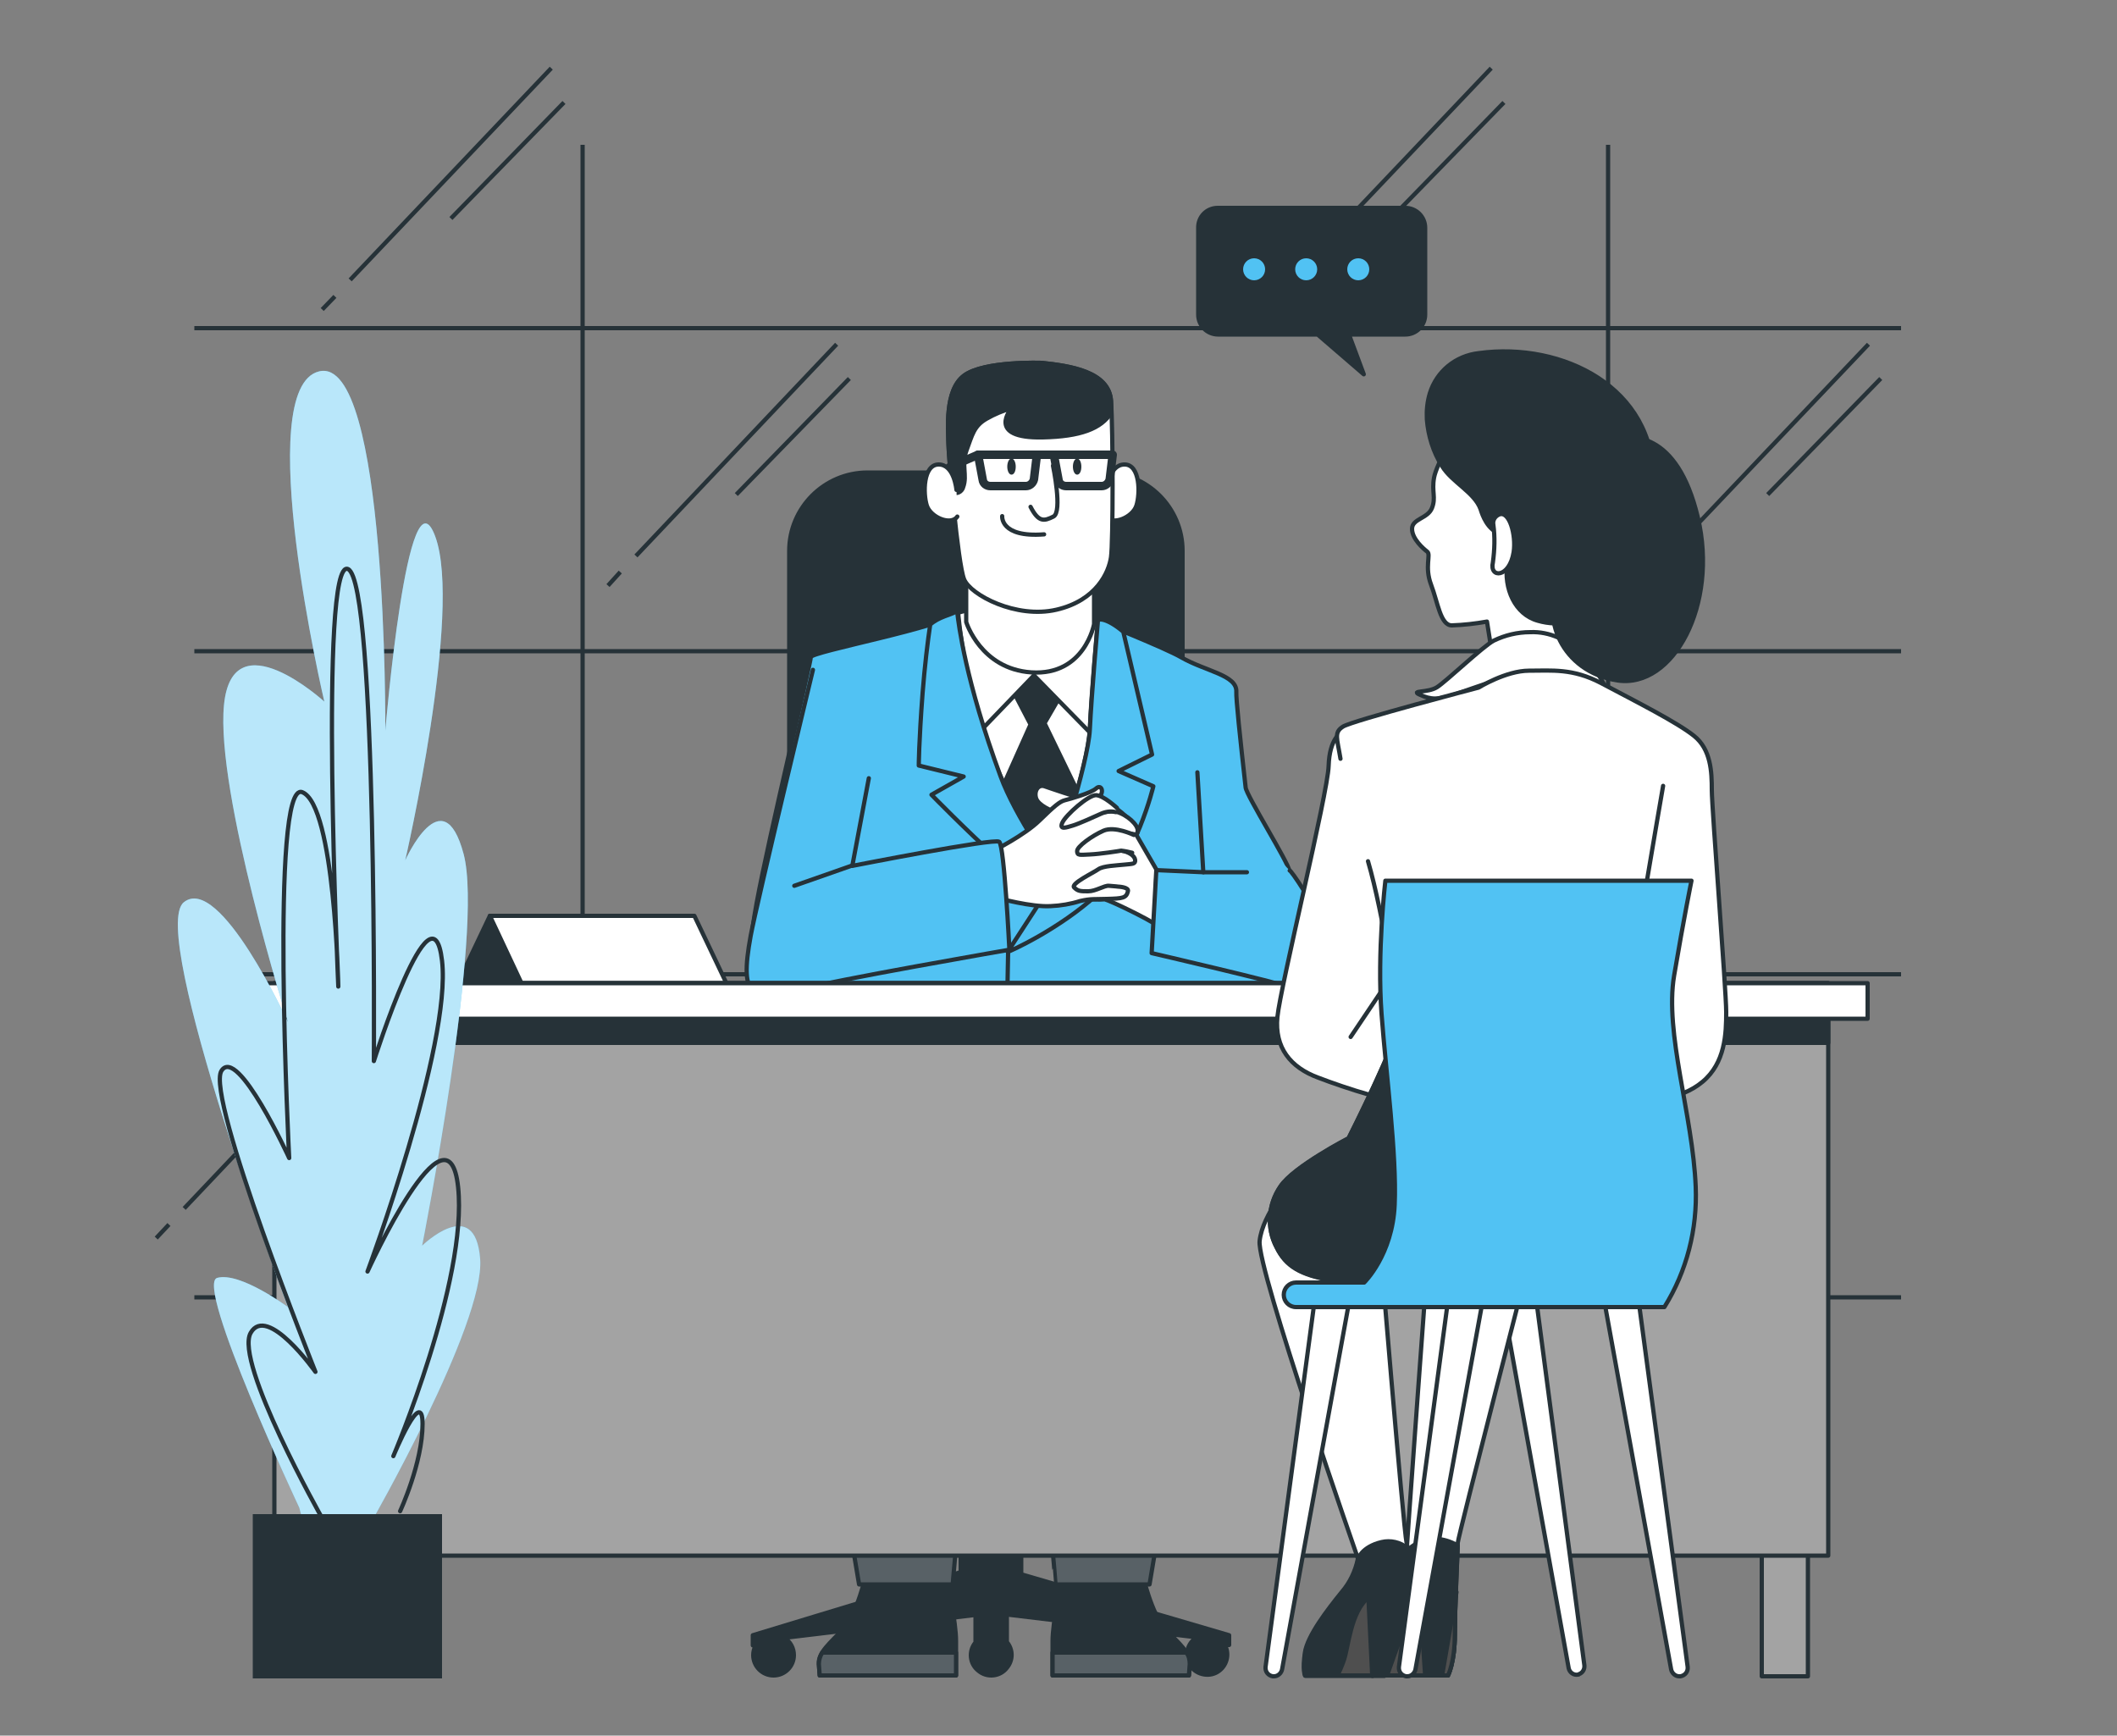 <?xml version="1.0" encoding="utf-8"?>
<!-- Generator: Adobe Illustrator 28.2.0, SVG Export Plug-In . SVG Version: 6.00 Build 0)  -->
<svg version="1.1" id="Layer_1" xmlns="http://www.w3.org/2000/svg" xmlns:xlink="http://www.w3.org/1999/xlink" x="0px" y="0px"
	 viewBox="0 0 500 409.9" style="enable-background:new 0 0 500 409.9;" xml:space="preserve">
<rect x="0" y="0" width="500" height="409.9" fill="#808080" stroke="none"/>
<style type="text/css">
	.st0{fill:none;stroke:#263238;stroke-miterlimit:10;}
	.st1{fill:#263238;stroke:#263238;stroke-linecap:round;stroke-linejoin:round;}
	.st2{fill:#FFFFFF;stroke:#263238;stroke-linecap:round;stroke-linejoin:round;}
	.st3{fill:#51C2F3;stroke:#263238;stroke-linecap:round;stroke-linejoin:round;}
	.st4{fill:none;stroke:#263238;stroke-linecap:round;stroke-linejoin:round;}
	.st5{fill:#263238;}
	.st6{fill:none;stroke:#263238;stroke-width:2;stroke-linecap:round;stroke-linejoin:round;}
	.st7{fill:#586166;stroke:#263238;stroke-linecap:round;stroke-linejoin:round;}
	.st8{fill:#51C2F3;}
	.st9{fill:#A3A3A3;stroke:#263238;stroke-linecap:round;stroke-linejoin:round;}
	.st10{opacity:0.6;fill:#FFFFFF;enable-background:new    ;}
	.st11{fill:#263238;stroke:#263238;stroke-miterlimit:10;}
	.st12{fill:#4F4F4F;stroke:#263238;stroke-linecap:round;stroke-linejoin:round;}
</style>
<g id="freepik--Window--inject-129">
	<line class="st0" x1="45.9" y1="306.4" x2="449" y2="306.4"/>
	<line class="st0" x1="45.9" y1="230.1" x2="449" y2="230.1"/>
	<line class="st0" x1="45.9" y1="153.8" x2="449" y2="153.8"/>
	<line class="st0" x1="45.9" y1="77.5" x2="449" y2="77.5"/>
	<line class="st0" x1="137.6" y1="34.2" x2="137.6" y2="306.6"/>
	<line class="st0" x1="379.8" y1="34.2" x2="379.8" y2="306.6"/>
	<line class="st0" x1="146.5" y1="135.1" x2="143.6" y2="138.3"/>
	<line class="st0" x1="197.6" y1="81.3" x2="150.2" y2="131.3"/>
	<line class="st0" x1="200.6" y1="89.4" x2="173.9" y2="116.8"/>
	<line class="st0" x1="390.2" y1="135.1" x2="387.2" y2="138.3"/>
	<line class="st0" x1="441.3" y1="81.3" x2="393.8" y2="131.3"/>
	<line class="st0" x1="444.2" y1="89.4" x2="417.5" y2="116.8"/>
	<line class="st0" x1="39.9" y1="289.2" x2="36.9" y2="292.4"/>
	<line class="st0" x1="90.9" y1="235.4" x2="43.5" y2="285.4"/>
	<line class="st0" x1="93.9" y1="243.5" x2="67.2" y2="270.9"/>
	<line class="st0" x1="79.1" y1="70" x2="76.1" y2="73.1"/>
	<line class="st0" x1="130.2" y1="16.1" x2="82.7" y2="66.1"/>
	<line class="st0" x1="133.2" y1="24.2" x2="106.5" y2="51.6"/>
	<line class="st0" x1="301.1" y1="70" x2="298.1" y2="73.1"/>
	<line class="st0" x1="352.2" y1="16.1" x2="304.7" y2="66.1"/>
	<line class="st0" x1="355.2" y1="24.2" x2="328.5" y2="51.6"/>
	<line class="st0" x1="232.5" y1="214.4" x2="229.5" y2="217.6"/>
	<line class="st0" x1="283.6" y1="160.5" x2="236.1" y2="210.6"/>
	<line class="st0" x1="286.5" y1="168.7" x2="259.9" y2="196.1"/>
</g>
<g id="freepik--character-1--inject-129">
	<path class="st1" d="M204.9,111.6h55.9c10.2,0,18.5,8.3,18.5,18.5v161.5l0,0h-92.9l0,0V130.1C186.4,119.9,194.7,111.6,204.9,111.6z
		"/>
	<path class="st1" d="M290.3,386.2l-49.1-14.4v-16.1h-2.8v-59.3h-8.7v59.3h-2.8v15.6l-49.1,14.9v2.4h0.7c-0.4,0.7-0.6,1.5-0.6,2.3
		c0,2.6,2.1,4.8,4.8,4.8c2.6,0,4.8-2.1,4.8-4.8c0-1.6-0.8-3.2-2.2-4l0.1-0.1l45-5.4v6.5c-1.7,2-1.4,5.1,0.7,6.7
		c2,1.7,5.1,1.4,6.7-0.7c1.5-1.8,1.5-4.3,0-6.1v-6.5l44.9,5.4c-2.3,1.3-3,4.3-1.7,6.5s4.3,3,6.5,1.7c2.2-1.3,3-4.1,1.8-6.4h1
		L290.3,386.2z"/>
	<path class="st2" d="M191,291.6h85.5c4,0,7.3,3.3,7.3,7.3v7.3c0,4-3.3,7.3-7.3,7.3H191c-4,0-7.3-3.3-7.3-7.3v-7.3
		C183.7,294.8,187,291.6,191,291.6z"/>
	<rect x="199.8" y="256.1" class="st2" width="69.5" height="38.6"/>
	<path class="st2" d="M228.2,144.9l-10.6,4.2c0,0,3.9,23.9,9,36.2s23.9,31.9,23.9,31.9s9.7-14.2,13.1-25.4s-0.1-42.9-0.1-42.9
		c-2.4-1.4-5.1-2.4-7.9-2.8C250.7,145.3,228.2,144.9,228.2,144.9z"/>
	<polygon class="st1" points="238.5,161.7 243.4,171.1 235.3,189.2 248.4,208.9 256.4,190.8 246.7,170.8 251.8,162 244.5,154.7 	"/>
	<path class="st2" d="M229.7,143.8l-3.4,0.9l-3.2,5.7l8,22.7l13.1-13.6l14.3,14.6c0,0,1.7-22.8,1.7-25.4s-2.3-3.6-4-4
		S229.7,143.8,229.7,143.8z"/>
	<path class="st3" d="M226.3,144.7c0,0,1.5,20.5,10,38.6c4.4,9.3,12.6,22.4,12.6,21.9s8.2-24.7,8.5-32.9s1.9-25.6,1.9-25.6
		s15.8,6.3,19.6,8.5c5.9,3.4,13.3,4.2,13.1,8.2c-0.1,1.5,0.9,11,2.2,22.6c0.2,1.9,10.1,17.7,10.3,19.6c2.1,19.4-5.1,27.5-5.5,27.6
		c-0.6,0.1-13.4,0-13.4,0s7,31.6,8,33.3l1.1,1.7h-55.1l-2.3-6.9l-2.1,6.9h-56.6l7.6-34.4h-8.3c0,0-2.2-4.3,0.8-20.5
		s12.8-56.8,12.8-58.1S223.1,148.1,226.3,144.7z"/>
	<line class="st4" x1="238.1" y1="224.9" x2="237.4" y2="261.3"/>
	<path class="st3" d="M259.3,211.1c9.1-8.5,13.1-25.4,13.1-25.4l-8.2-3.6l7.9-3.9l-6.8-29c-3.9-3.3-6.1-3.2-6-2.5
		c0,0-1.5,17.4-1.9,25.6s-8.5,32.4-8.5,32.9s-9.1-12.3-12.6-21.9c-8.3-22.5-9.9-36-10.2-38.6c0-0.1-0.1-0.2-0.3-0.2c0,0-0.1,0-0.1,0
		c-1.1,0.7-4,1.2-6,3c-0.6,4-1.3,9.8-1.8,16.2c-0.9,11.9-0.9,17.1-0.9,17.1l10.6,2.6l-7.6,4.3c0,0,8.3,8.5,15.3,14.8
		s11.6,8.6,11.6,8.6l-8.9,13.7C238.1,224.9,250.2,219.5,259.3,211.1z"/>
	<path class="st2" d="M228.2,133.6v13.3c0,0,3.4,11.1,15.4,11.9c12.6,0.8,14.8-11.4,14.8-11.4v-11.7
		C258.4,135.6,235,141.3,228.2,133.6z"/>
	<path class="st2" d="M261.4,115.7c0,0,0.5-6,4.2-6s3.7,6.9,2.8,9.7s-5.7,4.8-7.2,2.6"/>
	<path class="st2" d="M246,85.7c0,0-13.6-0.5-18.3,3s-3.7,12.9-3.7,15.9s2.2,28.5,3.7,32.2s12.3,9.4,21.8,7.2s12.4-8.9,12.9-12.4
		s0.5-30,0-36.9S252.7,86.4,246,85.7z"/>
	<path class="st1" d="M262.5,97.4c0-1.1-0.1-2-0.1-2.8c-0.5-6.9-9.7-8.2-16.4-8.9c0,0-13.6-0.5-18.3,3s-3.7,12.9-3.7,15.9
		c0,1.2,0.4,6,0.9,11.6c0.8,0.5,1.9,0.2,2.4-0.7c0.1-0.1,0.1-0.3,0.2-0.5c1-2.7-0.5-5.2,0.8-8.7s1.7-5.7,4.7-7.4
		c1.9-1.1,3.9-1.9,5.9-2.5c0,0-6.2,7.2,7.4,6.9C255.1,103.1,260.1,101.3,262.5,97.4z"/>
	<path class="st4" d="M248.7,110c0,0,2.3,10.9,0.1,12s-3.5,1.4-5.4-2.3"/>
	<path class="st4" d="M236.7,121.9c0,0-0.5,5.1,9.9,4.3"/>
	<path class="st5" d="M239.9,110.2c0,1.1-0.4,1.9-1,1.9s-1-0.9-1-1.9s0.4-1.9,1-1.9S239.9,109.2,239.9,110.2z"/>
	<path class="st5" d="M255.4,110.2c0,1.1-0.4,1.9-1,1.9s-1-0.9-1-1.9s0.4-1.9,1-1.9S255.4,109.2,255.4,110.2z"/>
	<path class="st6" d="M242.3,114.8h-8.4c-0.9,0-1.7-0.6-1.8-1.5l-1.1-5.9h13.9l-0.7,5.8C244,114.1,243.2,114.8,242.3,114.8z"/>
	<path class="st6" d="M260.2,114.8h-8.4c-0.9,0-1.7-0.6-1.8-1.5l-1.1-5.9h13.9l-0.7,5.8C261.9,114.1,261.1,114.8,260.2,114.8z"/>
	<line class="st6" x1="244.8" y1="107.4" x2="248.9" y2="107.4"/>
	<line class="st6" x1="231" y1="107.4" x2="224.3" y2="110.3"/>
	<path class="st2" d="M225.9,115.7c0,0-0.5-6-4.2-6s-3.7,6.9-2.8,9.7s5.7,4.8,7.2,2.6"/>
	<path class="st2" d="M265.8,192.7c-2.1-2-4.6-3.4-7.4-4.1c-0.9-0.3-1.9-0.4-2.8-0.2c-1.2,0-7.4-2.2-8.9-2.7s-2.5,1.1-2,2.8
		s3.8,3.1,5,3.4s0.7,0.3,0.7,0.3s2,4.9,1.1,6.8s-4.2,6-3.1,8.9s2.8,4.5,6.2,4.5s5.4,0.1,6.2,0s14.5,6.6,13,6.8s-0.6-13.7-0.6-13.7
		L265.8,192.7z"/>
	<path class="st2" d="M234.7,200.9c0,0,7.2-3.6,10.8-7.1s4.8-4.5,6-4.8s6.2-1.7,7.4-2.8s2.2,0.9,0.3,2.5c-1.4,1.1-2.8,2.1-4.3,2.9
		c-0.8,0.5-1.5,2.6-1.5,2.6s7.6-3.2,10.2-2.5s5.2,3.1,5.1,4.5s-0.6,0.7-2.3,0.6s-4.1-0.9-6-0.1s-4,2.6-4,3.4s2.2,1.2,3.9,1.1
		s2.9-0.6,4.6-0.3s3.1,1.2,3.2,2.2s-0.6,0.9-2.5,1.1s-5.1,0.3-6.2,1.1s-6.6,3.4-5.7,4.3s1.5,0.9,3.3,0.9s3.8-1.4,4.9-1.3
		c1.5,0.1,2.2,0.2,2.2,0.2s2.6,0.1,2.3,1.1c-0.4,1.6-1.2,1.7-5,1.8c-2.9,0.1-3.7-0.1-6.3,0.5c-2.2,0.7-4.6,1.1-6.9,1.2
		c-4.5,0.3-12.5-1.9-12.5-1.9L234.7,200.9z"/>
	<path class="st2" d="M263.8,190.8c0,0-3.1-2.9-4.9-3s-7.2,4.7-8,6.5s1,1.1,2.4,0.7s5.4-2.2,6.7-2.8c1.1-0.5,2.3-0.7,3.5-0.4"/>
	<path class="st2" d="M267.8,197.2c0,0-4.5-2.2-7.2-1s-6.2,3.7-6.2,4.8s0.6,0.9,3,0.8s6.9-0.8,7.4-0.9c0.9,0.1,1.8,0.3,2.6,0.5"/>
	<path class="st3" d="M205.2,183.8l-3.9,20.7c0,0,33.5-6.6,34.7-5.7s2.4,25.5,2.4,25.5s-43.2,7.5-48.3,9.2s-10.3,2-12.2,0.5
		s-2-5.4-0.6-13s14.7-62.8,14.7-62.8"/>
	<path class="st3" d="M282.8,182.4l1.4,23.6l-11.1-0.5l-1.1,19.6c0,0,30.6,7.1,32.3,8s1.4-0.9,3.4-3.9s3.7-9.2,3.5-12
		s-6.5-12-6.6-11.6"/>
	<line class="st4" x1="284.2" y1="206" x2="294.5" y2="206"/>
	<line class="st4" x1="201.3" y1="204.4" x2="187.6" y2="209.2"/>
	<path class="st1" d="M204.6,371.7c0,0-2.2,9.6-5.4,13s-6,5.6-5.8,8.3l0.2,2.7h32.2v-8.1c0-4.7-2-13-2-16.3s-20.1,0.2-20.1,0.2"/>
	<path class="st7" d="M194.2,390.3c-0.5,0.8-0.8,1.7-0.8,2.7l0.2,2.7h32.2v-5.4H194.2z"/>
	<path class="st7" d="M232.6,286.2c0,0,3.1-19.9-2.2-29.1c-5.4-9.2-24.2-9.4-34.7-3.1c-10.5,6.3-14.6,16.5-10.8,29.7
		s12.6,13.5,12.6,13.5s-2.2,18.1-2.2,25.3s7.6,51.7,7.6,51.7H225C225,374.1,232.1,295.6,232.6,286.2z"/>
	<line class="st4" x1="197.5" y1="297.2" x2="199.7" y2="278.8"/>
	<path class="st1" d="M269.8,371.7c0,0,2.2,9.6,5.4,13s6,5.6,5.8,8.3l-0.2,2.7h-32.2v-8.1c0-4.7,2-13,2-16.3s20.1,0.2,20.1,0.2"/>
	<path class="st7" d="M280.2,390.3c0.6,0.8,0.8,1.7,0.8,2.7l-0.2,2.7h-32.2v-5.4H280.2z"/>
	<path class="st7" d="M241.8,286.2c0,0-3.1-19.9,2.2-29.1c5.4-9.2,24.2-9.4,34.7-3.1c10.5,6.3,14.7,16.5,10.9,29.7
		s-12.7,13.5-12.7,13.5s2.2,18.1,2.2,25.3s-7.6,51.7-7.6,51.7h-22.2C249.4,374.1,242.2,295.6,241.8,286.2z"/>
	<line class="st4" x1="276.9" y1="297.2" x2="274.7" y2="278.8"/>
</g>
<g id="freepik--Table--inject-129">
	<path class="st1" d="M287.6,49.1h44.3c2.6,0,4.7,2.1,4.7,4.7l0,0v20.5c0,2.6-2.1,4.7-4.7,4.7l0,0h-13.3l3.5,9.4l-10.9-9.4h-23.5
		c-2.6,0-4.7-2.1-4.7-4.7l0,0V53.9C282.9,51.2,285,49.1,287.6,49.1L287.6,49.1z"/>
	<circle class="st8" cx="320.8" cy="63.6" r="2.6"/>
	<circle class="st8" cx="308.5" cy="63.6" r="2.6"/>
	<circle class="st8" cx="296.2" cy="63.6" r="2.6"/>
	<polygon class="st1" points="115.7,216.3 107.9,232.7 129.9,232.7 137.7,217.1 	"/>
	<polygon class="st2" points="164,216.3 115.7,216.3 123.4,232.7 171.8,232.7 	"/>
	<rect x="67.2" y="255.3" class="st9" width="10.9" height="140.3"/>
	<rect x="416.1" y="255.6" class="st9" width="10.9" height="140.3"/>
	<rect x="64.8" y="232.2" class="st9" width="367" height="135.2"/>
	<rect x="64.8" y="232.2" class="st1" width="367" height="14.1"/>
	<rect x="55.5" y="232.2" class="st2" width="385.6" height="8.4"/>
</g>
<g id="freepik--Plants--inject-129">
	<path class="st8" d="M70.7,356.1c0,0-24.8-52.8-19.4-54.3s16.7,6.9,16.7,6.9S34.9,220,43.4,213.1S68,241.4,68,241.4
		s-17.1-54.3-15.1-74.9s23.7-0.8,23.7-0.8s-17.4-74.2-1.2-78S91,172.6,91,172.6s5.3-63.5,11.8-45.9s-7.1,76.5-7.1,76.5
		s8.9-19.9,13.8-1.5s-9.8,92.5-9.8,92.5s12.5-12.2,13.7,3.1S87.4,360,87.4,360l-15.3,1.5L70.7,356.1z"/>
	<path class="st10" d="M70.7,356.1c0,0-24.8-52.8-19.4-54.3s16.7,6.9,16.7,6.9S34.9,220,43.4,213.1S68,241.4,68,241.4
		s-17.1-54.3-15.1-74.9s23.7-0.8,23.7-0.8s-17.4-74.2-1.2-78S91,172.6,91,172.6s5.3-63.5,11.8-45.9s-7.1,76.5-7.1,76.5
		s8.9-19.9,13.8-1.5s-9.8,92.5-9.8,92.5s12.5-12.2,13.7,3.1S87.4,360,87.4,360l-15.3,1.5L70.7,356.1z"/>
	<path class="st4" d="M76,358.4c0,0-20.7-36.7-16.8-43.6s15.3,9.2,15.3,9.2s-26-65-22.2-71.1c3.8-6.1,16,20.6,16,20.6
		s-4.6-89.5,3.1-86.4s8.5,45.9,8.5,45.9s-4.6-101.7,2.3-98.6s6.1,116.2,6.1,116.2s13.8-43.6,16.1-23.7s-17.6,73.4-17.6,73.4
		s19.1-42,21.4-19.9s-15.3,63.5-15.3,63.5s6.9-16.8,6.9-7.6s-5.3,20.6-5.3,20.6"/>
	<rect x="60.2" y="358.1" class="st11" width="43.7" height="37.8"/>
</g>
<g id="freepik--character-2--inject-129">
	<path class="st2" d="M343.8,102.1c0,0-4.5,7.4-5.1,10.7s0.5,4.7-0.5,7.2s-4.7,2.5-4.7,4.9s2.7,4.7,3.6,5.4s-0.7,3.6,0.9,7.8
		s2.2,9.6,4.9,9.6c2.8-0.1,5.5-0.4,8.3-0.9l1.3,8.2l18.5-1.7c0,0-0.2-8,4.7-11.4s14.7-22.6,8.8-35.1S354.3,91.9,343.8,102.1z"/>
	<path class="st1" d="M337.7,92.9c-0.6,2-0.8,4-0.7,6.1c0.3,3.9,1.5,7.8,3.6,11.1c2.3,3.8,7.7,6.2,9.1,10.2c0.4,1.3,1.6,4.9,4.7,5.8
		s2.5,0.9,1.6,6.9c-0.9,6,1.8,12.1,7.2,13.6c5.1,1.5,10.7,0.3,14.8-3.1c4.2-3.4,12.3-17.2,12.5-29.8c0.4-22.2-21.5-33-41.2-30.3
		C343.8,84,339.3,87.7,337.7,92.9z"/>
	<path class="st2" d="M361.4,149.3c-3,0-5.9,0.7-8.6,2c-2.5,1.3-11.2,9.6-13.4,11s-6.5,0.7-4,1.8s4.2,1.3,8.5-0.2s13.2-4.7,15.9-4.7
		s12.5,1.3,13.4,1.6s6.7,2.9,6.7,2.9s-2.9-6.3-6.3-9.4S366.1,149.1,361.4,149.3z"/>
	<path class="st2" d="M354.1,121.5c-1,0.4-1.6,1.4-1.4,2.4c0.4,3,0.3,5.9-0.1,8.9c-0.9,3.8,3.9,3.8,4.9-2.4
		C358.1,126.3,356.5,120.6,354.1,121.5z"/>
	<path class="st2" d="M316.7,173.1c0,0-2.7,1.3-2.9,7.8s-11.4,52.1-12.1,59.3s3.1,11.9,9.6,14.3c6.5,2.5,18.8,6.5,21,5.4
		s6.5-24.2,8-34.2s-17.2-45-18.1-46.3S318.3,173.3,316.7,173.1z"/>
	<line class="st4" x1="331.3" y1="226.6" x2="319" y2="244.9"/>
	<path class="st2" d="M355,308l15.5,86c0.2,1,1.2,1.7,2.2,1.5c0.1,0,0.2,0,0.2-0.1l0,0c0.9-0.3,1.4-1.2,1.3-2.1l-11.5-87.3L355,308z
		"/>
	<path class="st2" d="M337.8,289.2c0,0-5.8,78.5-5.8,80.8s-6,25.7-6,25.7H342c0,0,1.6-3.1,1.6-9.6s0.7-20.4,0.7-21.7
		s17.9-70.7,17.9-70.7s-0.9-6.9-9.6-11S339.1,287.4,337.8,289.2z"/>
	<path class="st1" d="M343.6,386.1c0-5.9,0.6-18,0.7-21.1c-7.5-4.2-12.1,1.4-12.1,1.4l0,0c-0.1,2-0.2,3.3-0.2,3.6
		c0,2.2-6,25.7-6,25.7H342C342,395.7,343.6,392.6,343.6,386.1z"/>
	<path class="st12" d="M342,395.7c0,0,1.6-3.1,1.6-9.6c0-2.4,0.1-5.9,0.2-9.3c-1.5-1.8-4.9-4.6-8.5-0.3c-1.6,1.9-5.7,13.5-7.7,19.2
		H342z"/>
	<path class="st1" d="M335.3,376.5l1.3,19.2h4L344,376C344,376,339.5,370.7,335.3,376.5z"/>
	<path class="st2" d="M305.1,279c0,0-6.9,7.6-7.6,14.1s23.3,75.2,23.3,75.2c-0.6,2.9-1.9,5.6-3.8,7.8c-3.4,4.2-8.1,10.3-8.7,14.3
		s0,5.4,0,5.4h15.9c0,0,5.6-14.3,7.8-17.9s0.9-10.5,0.2-13.6s-6.7-75.4-6.7-75.4S320.7,273.6,305.1,279z"/>
	<path class="st1" d="M331.9,377.8c1.9-3.1,1.2-8.7,0.5-12.2c-1.7-1.4-4-1.9-6.1-1.4c-4.7,1.1-5.6,4-5.6,4c-0.6,2.9-1.9,5.6-3.8,7.8
		c-3.4,4.2-8.1,10.3-8.7,14.3s0,5.4,0,5.4h15.9C324.1,395.7,329.7,381.4,331.9,377.8z"/>
	<path class="st12" d="M315.9,395.7h8.2c0,0,5-12.7,7.4-17.2c-1.2-1.1-4.8-3.9-8.3-1.2c-4.2,3.4-4.7,11.6-5.8,14.8
		C316.9,393.6,316.3,394.8,315.9,395.7z"/>
	<path class="st1" d="M323.2,377.4l0.9,18.4h2.9l4.9-17.9C331.9,377.8,327.5,373.4,323.2,377.4z"/>
	<path class="st2" d="M323.1,203.4c3.7,12.6,7.1,36.1,7.1,38.3c0,4-11.7,27.1-11.7,27.1s-13,6.7-16.1,11.4
		c-2.9,4.2-3.3,9.8-0.9,14.3c2.2,4.5,5.6,6.5,13,7.8s76.1,0,76.1,0s7.2-8.7,3.8-22.6c-1.6-6.5-3.3-12.1-5.1-19.9
		c0,0,7.4,0.2,12.8-4.3c5.4-4.5,5.6-11.4,5.6-16.5s-3.4-48.1-3.4-52.4s-0.2-9.6-4.2-12.8s-13.5-8-22-12.5c-6.7-3.5-11.6-2.9-17-2.9
		s-11.9,4-11.9,4s-29.8,7.8-32,9.2s-1.4,2.7-0.6,7.6"/>
	<path class="st4" d="M392.8,185.6c0,0-9.2,53.2-9.2,56.1s5.6,18.2,5.6,18.2"/>
	<path class="st11" d="M329.7,244c-2.2,7.1-11.2,24.9-11.2,24.9s-13,6.7-16.1,11.4c-2.9,4.2-3.3,9.8-0.9,14.3
		c2.2,4.5,5.6,6.5,13,7.8s76.1,0,76.1,0s7.2-8.7,3.8-22.6c-1.6-6.5-3.3-12.1-5.1-19.9l-5.6-15.9H329.7z"/>
	<path class="st2" d="M310.5,307.1l-11.6,86.6c-0.1,1.1,0.6,2,1.7,2.2c0.1,0,0.2,0,0.3,0l0,0c0.9,0,1.7-0.7,1.9-1.6l15.8-86.6
		L310.5,307.1z"/>
	<path class="st2" d="M387,307.1l11.6,86.6c0.1,1.1-0.6,2-1.7,2.2c-0.1,0-0.2,0-0.3,0l0,0c-0.9,0-1.7-0.7-1.9-1.6L379,307.8
		L387,307.1z"/>
	<path class="st2" d="M342,307.1l-11.6,86.6c-0.1,1.1,0.6,2,1.7,2.2c0.1,0,0.2,0,0.3,0l0,0c0.9,0,1.7-0.7,1.9-1.6l15.8-86.6
		L342,307.1z"/>
	<path class="st3" d="M399.5,208h-72.3c0,0-2,17-0.9,31.5s3.6,33.1,3.1,45s-7.2,18.4-7.2,18.4h-16.1c-1.6,0-2.9,1.3-2.9,2.9
		c0,0,0,0,0,0l0,0c0,1.6,1.3,2.9,2.9,2.9l0,0h87c5.3-8.5,7.8-18.4,7.4-28.4c-0.7-17-7.4-36.3-5.1-49.9S399.5,208,399.5,208z"/>
	<path class="st1" d="M380.4,104.1c0,0-4.5,1.8-4.7,6s-1.6,18.8-6.9,27.1s0,21.5,13.2,23.5s23.9-17.9,19-38.5
		S384.9,102.3,380.4,104.1z"/>
</g>
</svg>
